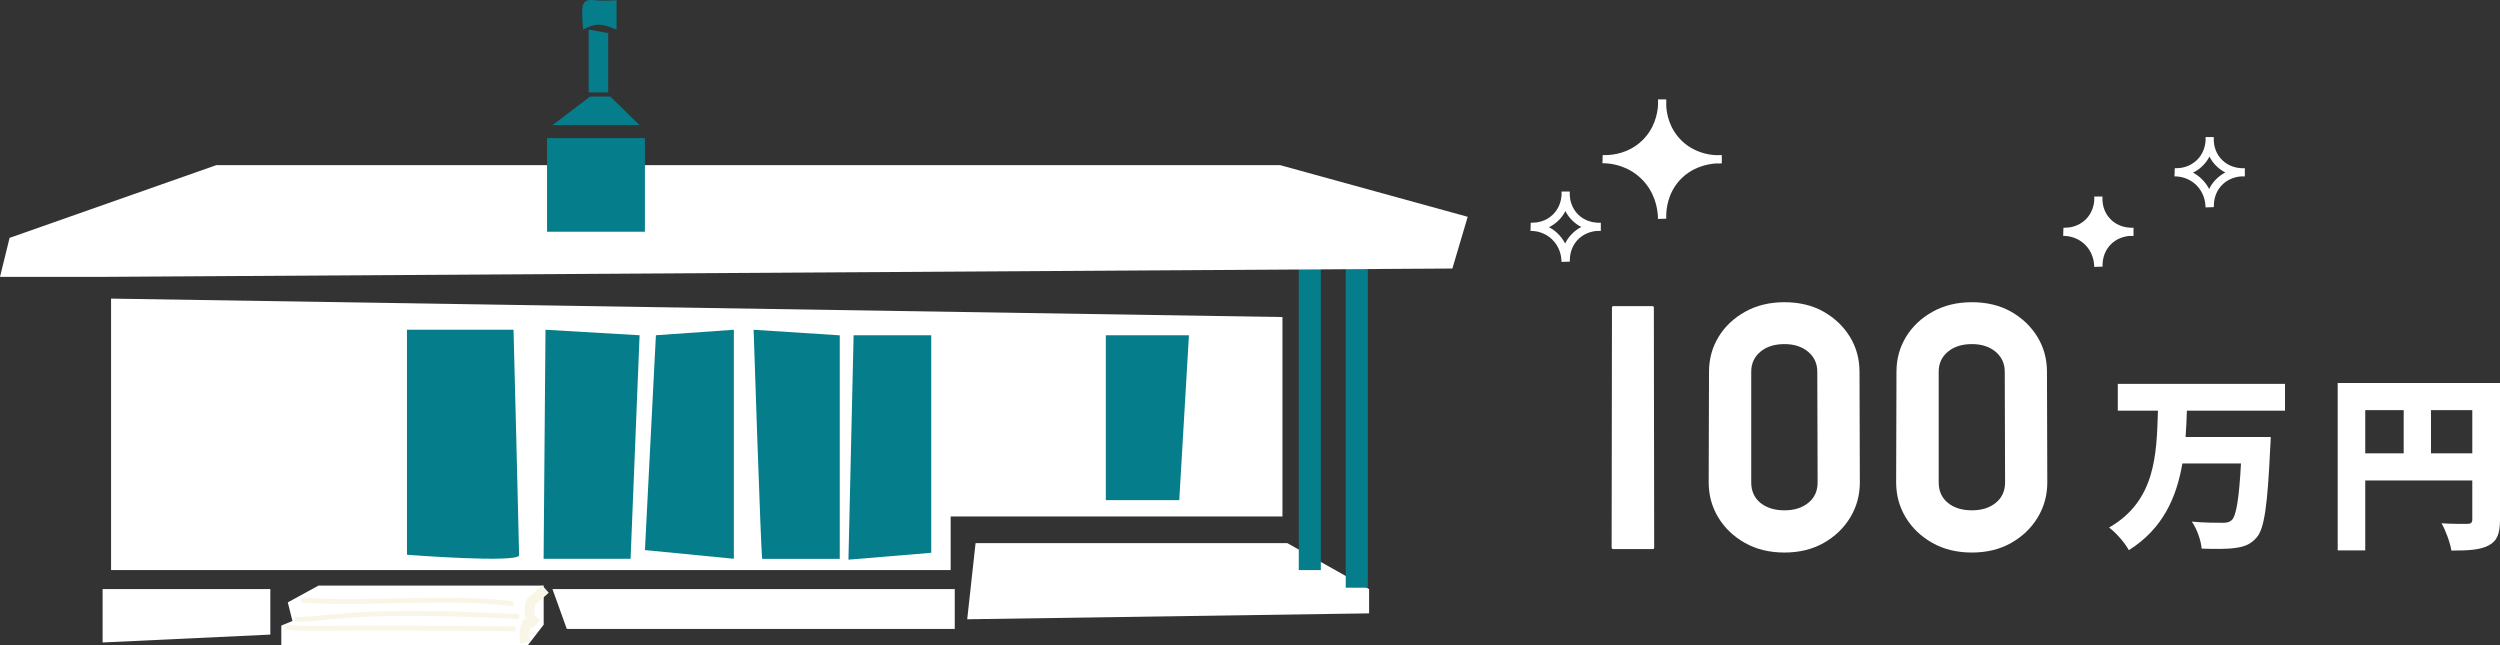 <?xml version="1.0" encoding="UTF-8"?>
<svg id="_レイヤー_2" data-name="レイヤー 2" xmlns="http://www.w3.org/2000/svg" viewBox="0 0 305 78.71">
  <rect x="0" y="0" width="305" height="78.71" fill="#333333" stroke="none"/>
  <defs>
    <style>
      .cls-1 {
        fill: #fff;
      }

      .cls-2 {
        fill: #067d8b;
      }

      .cls-3 {
        stroke-width: 1.22px;
      }

      .cls-3, .cls-4 {
        fill: none;
        stroke: #f9f6e8;
        stroke-miterlimit: 10;
      }

      .cls-4 {
        stroke-width: .61px;
      }
    </style>
  </defs>
  <g id="_レイヤー_1-2" data-name="レイヤー 1">
    <g>
      <polygon class="cls-1" points="13.55 36.43 156.46 38.68 156.46 63.01 115.98 63.01 115.98 69.55 13.55 69.55 13.55 36.43"/>
      <polygon class="cls-1" points="35.11 73.49 38.86 71.44 66.33 71.44 66.33 76.21 64.4 78.71 34.32 78.71 34.32 76.32 35.68 75.76 35.11 73.49"/>
      <path class="cls-3" d="m64.06,78.38c-.15-.74-.09-1.52.18-2.22.31-.02.6-.18.79-.42-.52-.44-.47-1.25-.37-1.92.02-.11.03-.21.08-.31.05-.09.13-.17.21-.24.53-.47,1.06-.94,1.59-1.41"/>
      <path class="cls-4" d="m34.72,76.47c1.19.19,2.4.19,3.6.18,8.2-.05,16.4-.02,24.6.07"/>
      <path class="cls-4" d="m35.97,75.52c1.12.1,2.24-.04,3.36-.16,7.97-.85,16-.5,24.01-.14"/>
      <path class="cls-4" d="m36.79,73.21c8.61.59,17.29-.59,25.85.46"/>
      <polygon class="cls-1" points="12.52 71.87 12.52 78.38 32.98 77.42 32.98 71.87 12.52 71.87"/>
      <polygon class="cls-1" points="69.15 76.73 67.4 71.87 116.48 71.87 116.48 76.73 69.15 76.73"/>
      <polygon class="cls-1" points="119.02 66.26 157.05 66.26 167.03 71.87 167.03 74.83 118 75.55 119.02 66.26"/>
      <polygon class="cls-2" points="134.91 61.02 134.91 40.9 145.05 40.9 143.87 61.02 134.91 61.02"/>
      <path class="cls-2" d="m49.65,67.69v-27.46h13s.68,26.49.68,27.5c0,1.01-13.68-.05-13.68-.05Z"/>
      <polygon class="cls-2" points="66.32 68.17 66.55 40.23 78.03 40.9 76.93 68.17 66.32 68.17"/>
      <polygon class="cls-2" points="78.68 67.11 80.02 40.9 89.53 40.23 89.53 68.17 78.68 67.11"/>
      <path class="cls-2" d="m92.99,68.17c-.17-.9-1.05-27.94-1.05-27.94l10.51.68v27.27h-9.47Z"/>
      <polygon class="cls-2" points="104.14 40.9 103.51 68.28 113.61 67.44 113.61 40.9 104.14 40.9"/>
      <rect class="cls-2" x="158.45" y="32.05" width="2.69" height="37.5"/>
      <rect class="cls-2" x="164.18" y="30.88" width="2.69" height="40.82"/>
      <polygon class="cls-1" points="0 33.78 1.17 29.02 26.38 20.15 156.18 20.15 179.06 26.45 177.19 32.76 12.08 33.78 0 33.78"/>
      <rect class="cls-2" x="66.74" y="16.85" width="11.94" height="11.42"/>
      <path class="cls-2" d="m67.4,15.27h10.63l-3.57-3.49h-2.47l-4.59,3.49Z"/>
      <polygon class="cls-2" points="74.2 4.89 74.2 11.27 71.82 11.27 71.82 3.61 74.2 4.04 74.2 4.89"/>
      <path class="cls-2" d="m71.14,3.61s1.02-.6,1.87-.6,2.21.6,2.21.6V.04s-1.79.09-2.51,0-1.32-.09-1.57.51,0,3.06,0,3.06Z"/>
      <g>
        <path class="cls-1" d="m196.83,66.99c-.14,0-.21-.07-.21-.21l.04-29.26c0-.11.06-.17.17-.17h4.77c.11,0,.17.06.17.17l.04,29.26c0,.14-.06.21-.17.21h-4.81Z"/>
        <path class="cls-1" d="m217.7,67.41c-1.82,0-3.42-.39-4.81-1.17-1.39-.78-2.48-1.82-3.26-3.11-.78-1.29-1.17-2.72-1.17-4.28l.04-13.5c0-1.56.39-2.98,1.17-4.26.78-1.28,1.87-2.3,3.26-3.07,1.39-.77,2.98-1.15,4.77-1.15s3.41.38,4.77,1.15c1.36.77,2.43,1.79,3.22,3.07.78,1.28,1.17,2.7,1.17,4.26l.04,13.5c0,1.56-.39,2.99-1.17,4.28-.78,1.29-1.86,2.33-3.24,3.11-1.38.78-2.97,1.17-4.79,1.17Zm4.05-8.56l-.04-13.5c0-.99-.37-1.8-1.11-2.43-.74-.62-1.7-.94-2.9-.94s-2.2.31-2.94.94c-.74.62-1.11,1.43-1.11,2.43v13.5c0,1.05.37,1.88,1.11,2.49.74.61,1.72.92,2.94.92s2.17-.31,2.92-.92c.75-.61,1.13-1.44,1.13-2.49Z"/>
        <path class="cls-1" d="m240.57,67.41c-1.82,0-3.42-.39-4.81-1.17-1.39-.78-2.48-1.82-3.26-3.11-.78-1.29-1.17-2.72-1.17-4.28l.04-13.5c0-1.56.39-2.98,1.17-4.26.78-1.28,1.87-2.3,3.26-3.07,1.39-.77,2.98-1.15,4.77-1.15s3.41.38,4.77,1.15c1.36.77,2.43,1.79,3.22,3.07.78,1.28,1.17,2.7,1.17,4.26l.04,13.5c0,1.56-.39,2.99-1.17,4.28-.78,1.29-1.86,2.33-3.24,3.11-1.38.78-2.97,1.17-4.79,1.17Zm4.05-8.56l-.04-13.5c0-.99-.37-1.8-1.11-2.43-.74-.62-1.7-.94-2.9-.94s-2.2.31-2.94.94c-.74.62-1.11,1.43-1.11,2.43v13.5c0,1.05.37,1.88,1.11,2.49.74.61,1.72.92,2.94.92s2.17-.31,2.92-.92c.75-.61,1.13-1.44,1.13-2.49Z"/>
        <path class="cls-1" d="m266.8,50.09c-.02,1.08-.09,2.14-.16,3.22h10.39s-.02,1.01-.07,1.43c-.32,6.92-.71,9.73-1.63,10.81-.76.9-1.59,1.17-2.71,1.31-.97.14-2.53.12-4.02.07-.07-.94-.55-2.37-1.2-3.29,1.54.14,3.06.14,3.77.14.48,0,.78-.05,1.1-.32.55-.51.9-2.64,1.13-6.92h-7.15c-.71,4.14-2.37,7.96-6.53,10.58-.51-.92-1.52-2.09-2.41-2.76,5.68-3.27,5.79-8.88,5.96-14.26h-4.9v-3.27h20.4v3.27h-11.96Z"/>
        <path class="cls-1" d="m305,63.4c0,1.7-.34,2.6-1.4,3.15s-2.48.62-4.53.62c-.14-.94-.71-2.48-1.2-3.33,1.2.09,2.71.07,3.15.07s.6-.14.6-.55v-4.74h-13.06v8.53h-3.36v-20.42h19.8v16.67Zm-16.44-8.09h4.69v-5.27h-4.69v5.27Zm13.06,0v-5.27h-5.04v5.27h5.04Z"/>
      </g>
      <g>
        <path class="cls-1" d="m255.98,32.53c0-.27-.02-1.87-1.32-3.1-1.19-1.13-2.63-1.16-2.94-1.16.25.01,1.79.07,3.03-1.12,1.31-1.26,1.24-2.9,1.23-3.14-.02.23-.11,1.88,1.19,3.14,1.25,1.22,2.83,1.14,3.07,1.12-.23-.01-2-.07-3.25,1.34-1.07,1.2-1.02,2.62-1,2.91Z"/>
        <path class="cls-1" d="m255.49,32.56c0-.06,0-.13,0-.2-.03-.52-.21-1.65-1.16-2.56-.87-.82-1.87-.99-2.4-1.02-.09,0-.16,0-.22,0l.03-1c.08,0,.14,0,.22,0,.5,0,1.57-.12,2.47-.98.84-.81,1.04-1.82,1.07-2.38,0-.21,0-.36,0-.44h1c0,.12,0,.27,0,.47.03.56.21,1.54,1.04,2.35.81.79,1.79.95,2.33.98.2-.01.34,0,.42,0v1c-.09,0-.24.01-.43,0-.59.04-1.65.25-2.47,1.17-.78.88-.88,1.92-.88,2.39,0,.08,0,.14,0,.19l-1,.03Zm-1.54-4.24c.35.18.72.43,1.06.76.41.39.71.82.93,1.24.16-.34.38-.69.68-1.02.4-.45.85-.77,1.29-1-.37-.18-.74-.44-1.09-.78-.38-.37-.65-.77-.85-1.16-.2.39-.48.79-.87,1.17-.37.36-.77.62-1.15.8Z"/>
      </g>
      <path class="cls-1" d="m269.07,25.3c0-.06,0-.13,0-.2-.03-.52-.21-1.65-1.16-2.56-.87-.82-1.87-.99-2.4-1.02-.07.01-.16,0-.22,0l.03-1c.08,0,.14,0,.22,0,.5,0,1.57-.12,2.47-.98.84-.81,1.04-1.82,1.07-2.38,0-.21,0-.36,0-.44h1c0,.12,0,.27,0,.47.03.56.21,1.54,1.04,2.35.81.79,1.79.95,2.33.98.2-.01.34,0,.42,0v1c-.09,0-.24.01-.43,0-.59.04-1.65.25-2.47,1.17-.78.88-.88,1.92-.88,2.39,0,.08,0,.14,0,.19l-1,.03Zm-1.54-4.24c.36.18.72.43,1.06.76.41.39.71.82.93,1.24.16-.34.38-.69.68-1.02.4-.45.85-.77,1.29-1-.37-.18-.74-.44-1.09-.78-.38-.37-.65-.77-.85-1.16-.2.4-.48.8-.87,1.17-.37.36-.77.62-1.15.8Z"/>
      <path class="cls-1" d="m190.5,31.95c0-.06,0-.13,0-.2-.03-.52-.21-1.65-1.16-2.56-.87-.82-1.87-.99-2.41-1.02-.07,0-.16,0-.21,0l.03-1c.08,0,.13,0,.22,0,.5,0,1.58-.12,2.47-.98.83-.8,1.03-1.8,1.07-2.36,0-.2,0-.35,0-.46h1c0,.09,0,.24,0,.44.03.55.2,1.56,1.04,2.38.81.79,1.79.95,2.33.98.2-.01.34,0,.42,0v1c-.09,0-.24.01-.43,0-.59.04-1.65.25-2.47,1.17-.78.88-.88,1.92-.88,2.39,0,.07,0,.14,0,.19l-1,.03Zm-1.54-4.24c.36.18.72.43,1.06.76.41.39.71.82.93,1.24.16-.34.38-.69.68-1.02.4-.45.85-.77,1.29-1-.37-.18-.74-.44-1.09-.78-.38-.37-.66-.77-.85-1.16-.2.4-.48.8-.87,1.17-.37.36-.77.62-1.15.8Z"/>
      <g>
        <path class="cls-1" d="m202.77,26.65c0-.46-.04-3.18-2.25-5.27-2.03-1.93-4.48-1.98-5-1.98.43.02,3.05.13,5.16-1.9,2.22-2.14,2.12-4.94,2.09-5.35-.03.39-.19,3.19,2.02,5.35,2.14,2.08,4.82,1.93,5.23,1.9-.39-.02-3.4-.12-5.54,2.29-1.82,2.05-1.74,4.47-1.71,4.96Z"/>
        <path class="cls-1" d="m202.27,26.68c0-.1,0-.21-.01-.34-.05-.93-.37-2.97-2.08-4.59-1.56-1.48-3.37-1.78-4.33-1.83-.17,0-.26,0-.35,0l.03-1c.08,0,.22,0,.35,0,.9,0,2.84-.22,4.46-1.77,1.53-1.47,1.87-3.3,1.94-4.3-.01-.34,0-.59,0-.72h1c0,.18.02.44,0,.77.05,1,.38,2.8,1.88,4.26,1.47,1.43,3.24,1.73,4.21,1.77.33-.02.57-.01.69,0v1c-.15.01-.41.02-.72.01-1.05.07-2.99.45-4.47,2.11-1.41,1.59-1.59,3.46-1.59,4.31,0,.13,0,.24,0,.32l-1,.03Zm-3.85-7.22c.8.32,1.65.8,2.44,1.56.91.87,1.48,1.83,1.83,2.73.28-.78.71-1.61,1.41-2.39.87-.98,1.87-1.57,2.81-1.93-.81-.31-1.68-.8-2.47-1.57-.84-.82-1.37-1.74-1.69-2.6-.33.86-.87,1.77-1.73,2.6-.84.81-1.75,1.3-2.6,1.6Z"/>
      </g>
    </g>
  </g>
</svg>